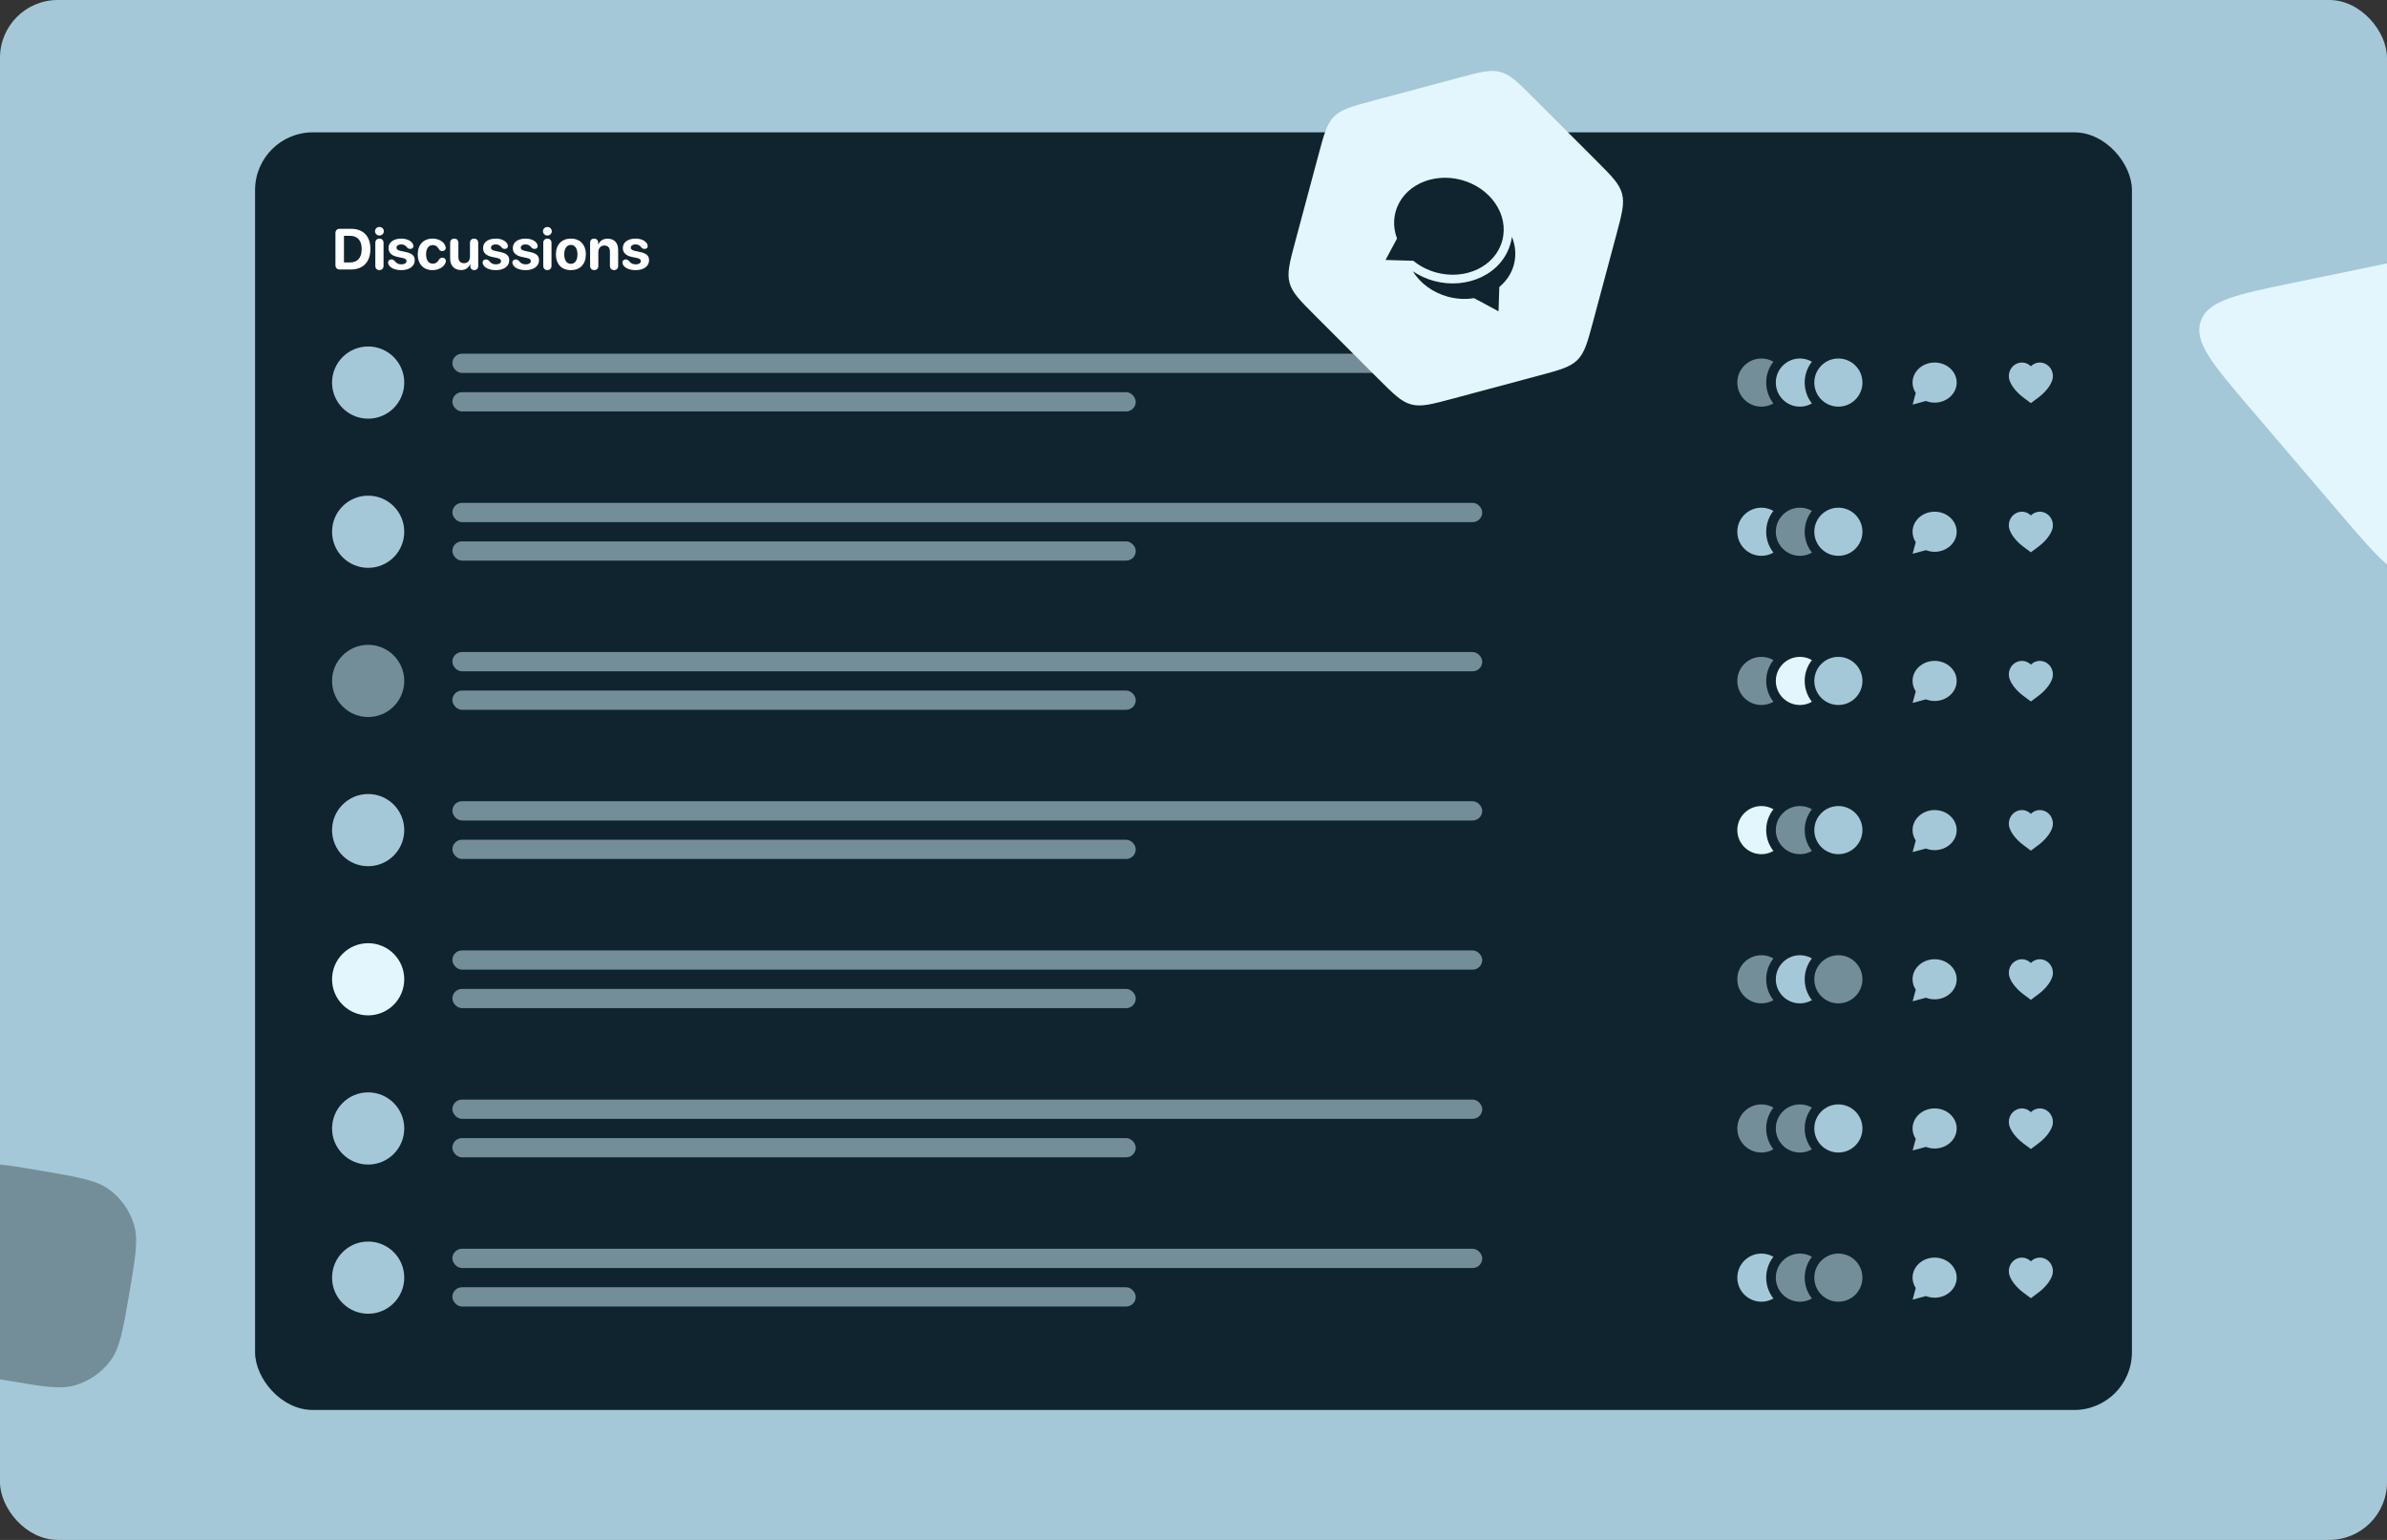 <svg width="992" height="640" viewBox="0 0 992 640" fill="none" xmlns="http://www.w3.org/2000/svg">
<rect x="0" y="0" width="992" height="640" fill="#333333" stroke="none"/>
<g clip-path="url(#clip0_2447_647)">
<rect width="992" height="640" rx="24" fill="#A5C8D8"/>
<g clip-path="url(#clip1_2447_647)">
<path d="M1006.43 106.496C1030.06 101.613 1041.87 99.171 1048.01 105.925C1054.15 112.679 1050.6 124.206 1043.49 147.26L1026.81 201.354C1019.24 225.914 1015.46 238.194 1006.19 240.109C996.927 242.024 988.583 232.251 971.895 212.704L935.142 169.654C919.477 151.306 911.645 142.132 914.604 133.497C917.563 124.863 929.376 122.422 953.002 117.539L1006.43 106.496Z" fill="#E3F6FE"/>
</g>
<g clip-path="url(#clip2_2447_647)">
<path d="M17.65 486.657C32.516 489.205 39.949 490.478 45.194 494.247C50.273 497.897 53.984 503.143 55.735 509.148C57.543 515.348 56.269 522.781 53.722 537.646C51.175 552.514 49.901 559.948 46.132 565.193C42.482 570.272 37.237 573.982 31.232 575.733C25.031 577.541 17.597 576.268 2.728 573.72C-12.137 571.173 -19.57 569.9 -24.815 566.131C-29.894 562.481 -33.605 557.235 -35.356 551.23C-37.164 545.03 -35.89 537.597 -33.343 522.731C-30.795 507.863 -29.521 500.429 -25.752 495.184C-22.102 490.106 -16.858 486.395 -10.854 484.645C-4.653 482.836 2.781 484.11 17.65 486.657Z" fill="#748E99"/>
</g>
<rect x="106" y="55" width="780" height="531" rx="24" fill="#10242F"/>
<path d="M141.176 112C140.062 112 139.406 111.32 139.406 110.148V96.93C139.406 95.769 140.062 95.09 141.176 95.09H145.863C150.938 95.09 153.926 98.113 153.926 103.48C153.926 108.848 150.938 112 145.863 112H141.176ZM142.945 109.07H145.441C148.605 109.07 150.316 107.148 150.316 103.492C150.316 99.953 148.559 98.008 145.441 98.008H142.945V109.07ZM157.688 97.879C156.656 97.879 155.859 97.094 155.859 96.109C155.859 95.113 156.656 94.34 157.688 94.34C158.719 94.34 159.516 95.113 159.516 96.109C159.516 97.094 158.719 97.879 157.688 97.879ZM157.688 112.246C156.621 112.246 155.977 111.578 155.977 110.465V100.973C155.977 99.859 156.621 99.18 157.688 99.18C158.742 99.18 159.398 99.859 159.398 100.973V110.465C159.398 111.578 158.742 112.246 157.688 112.246ZM166.805 112.27C163.922 112.27 162 111.238 161.402 109.762C161.32 109.539 161.273 109.316 161.273 109.129C161.273 108.344 161.859 107.816 162.656 107.816C163.207 107.816 163.676 108.062 164.145 108.59C164.812 109.469 165.586 109.867 166.887 109.867C168.129 109.867 168.938 109.352 168.938 108.52C168.938 107.84 168.504 107.477 167.273 107.207L165.164 106.762C162.703 106.234 161.461 104.98 161.461 103.117C161.461 100.715 163.535 99.168 166.793 99.168C169.395 99.168 171.305 100.352 171.715 101.77C171.762 101.945 171.797 102.109 171.797 102.273C171.797 102.965 171.363 103.445 170.484 103.445C170.039 103.445 169.547 103.281 169.242 102.918C168.645 102.156 167.965 101.57 166.734 101.57C165.574 101.57 164.766 102.121 164.766 102.93C164.766 103.586 165.258 104.02 166.512 104.289L168.586 104.734C171.258 105.297 172.359 106.281 172.359 108.156C172.359 110.652 170.121 112.27 166.805 112.27ZM179.789 112.27C176.004 112.27 173.602 109.785 173.602 105.719C173.602 101.699 175.992 99.168 179.766 99.168C182.285 99.168 184.383 100.387 185.062 102.168C185.18 102.461 185.25 102.766 185.25 103.012C185.25 103.855 184.594 104.348 183.785 104.348C183.105 104.348 182.695 104.078 182.344 103.457C181.723 102.355 180.961 101.852 179.871 101.852C178.137 101.852 177.07 103.281 177.07 105.707C177.07 108.18 178.137 109.586 179.848 109.586C181.043 109.586 181.781 109 182.309 108.109C182.766 107.395 183.141 107.102 183.867 107.102C184.664 107.102 185.309 107.629 185.309 108.473C185.309 108.742 185.238 109.023 185.086 109.363C184.336 111.074 182.191 112.27 179.789 112.27ZM191.602 112.234C188.883 112.234 187.078 110.465 187.078 107.535V100.973C187.078 99.801 187.793 99.18 188.789 99.18C189.797 99.18 190.5 99.801 190.5 100.973V106.82C190.5 108.496 191.332 109.387 192.844 109.387C194.367 109.387 195.316 108.297 195.316 106.633V100.973C195.316 99.801 196.031 99.18 197.027 99.18C198.035 99.18 198.738 99.801 198.738 100.973V110.512C198.738 111.648 198.07 112.246 197.086 112.246C196.102 112.246 195.434 111.648 195.434 110.512V109.738H195.363C194.742 111.32 193.5 112.234 191.602 112.234ZM206.086 112.27C203.203 112.27 201.281 111.238 200.684 109.762C200.602 109.539 200.555 109.316 200.555 109.129C200.555 108.344 201.141 107.816 201.938 107.816C202.488 107.816 202.957 108.062 203.426 108.59C204.094 109.469 204.867 109.867 206.168 109.867C207.41 109.867 208.219 109.352 208.219 108.52C208.219 107.84 207.785 107.477 206.555 107.207L204.445 106.762C201.984 106.234 200.742 104.98 200.742 103.117C200.742 100.715 202.816 99.168 206.074 99.168C208.676 99.168 210.586 100.352 210.996 101.77C211.043 101.945 211.078 102.109 211.078 102.273C211.078 102.965 210.645 103.445 209.766 103.445C209.32 103.445 208.828 103.281 208.523 102.918C207.926 102.156 207.246 101.57 206.016 101.57C204.855 101.57 204.047 102.121 204.047 102.93C204.047 103.586 204.539 104.02 205.793 104.289L207.867 104.734C210.539 105.297 211.641 106.281 211.641 108.156C211.641 110.652 209.402 112.27 206.086 112.27ZM218.461 112.27C215.578 112.27 213.656 111.238 213.059 109.762C212.977 109.539 212.93 109.316 212.93 109.129C212.93 108.344 213.516 107.816 214.312 107.816C214.863 107.816 215.332 108.062 215.801 108.59C216.469 109.469 217.242 109.867 218.543 109.867C219.785 109.867 220.594 109.352 220.594 108.52C220.594 107.84 220.16 107.477 218.93 107.207L216.82 106.762C214.359 106.234 213.117 104.98 213.117 103.117C213.117 100.715 215.191 99.168 218.449 99.168C221.051 99.168 222.961 100.352 223.371 101.77C223.418 101.945 223.453 102.109 223.453 102.273C223.453 102.965 223.02 103.445 222.141 103.445C221.695 103.445 221.203 103.281 220.898 102.918C220.301 102.156 219.621 101.57 218.391 101.57C217.23 101.57 216.422 102.121 216.422 102.93C216.422 103.586 216.914 104.02 218.168 104.289L220.242 104.734C222.914 105.297 224.016 106.281 224.016 108.156C224.016 110.652 221.777 112.27 218.461 112.27ZM227.484 97.879C226.453 97.879 225.656 97.094 225.656 96.109C225.656 95.113 226.453 94.34 227.484 94.34C228.516 94.34 229.312 95.113 229.312 96.109C229.312 97.094 228.516 97.879 227.484 97.879ZM227.484 112.246C226.418 112.246 225.773 111.578 225.773 110.465V100.973C225.773 99.859 226.418 99.18 227.484 99.18C228.539 99.18 229.195 99.859 229.195 100.973V110.465C229.195 111.578 228.539 112.246 227.484 112.246ZM237.246 112.27C233.449 112.27 231.023 109.832 231.023 105.707C231.023 101.641 233.484 99.168 237.246 99.168C241.008 99.168 243.469 101.629 243.469 105.707C243.469 109.844 241.043 112.27 237.246 112.27ZM237.246 109.656C238.922 109.656 239.988 108.238 239.988 105.719C239.988 103.223 238.91 101.781 237.246 101.781C235.582 101.781 234.492 103.223 234.492 105.719C234.492 108.238 235.559 109.656 237.246 109.656ZM246.949 112.246C245.953 112.246 245.238 111.637 245.238 110.465V100.902C245.238 99.836 245.859 99.18 246.891 99.18C247.922 99.18 248.602 99.836 248.602 100.914V101.617H248.672C249.34 100.059 250.605 99.203 252.539 99.203C255.328 99.203 256.898 100.961 256.898 103.902V110.465C256.898 111.637 256.184 112.246 255.188 112.246C254.18 112.246 253.477 111.637 253.477 110.465V104.617C253.477 102.977 252.703 102.039 251.168 102.039C249.633 102.039 248.66 103.164 248.66 104.793V110.465C248.66 111.637 247.957 112.246 246.949 112.246ZM264.188 112.27C261.305 112.27 259.383 111.238 258.785 109.762C258.703 109.539 258.656 109.316 258.656 109.129C258.656 108.344 259.242 107.816 260.039 107.816C260.59 107.816 261.059 108.062 261.527 108.59C262.195 109.469 262.969 109.867 264.27 109.867C265.512 109.867 266.32 109.352 266.32 108.52C266.32 107.84 265.887 107.477 264.656 107.207L262.547 106.762C260.086 106.234 258.844 104.98 258.844 103.117C258.844 100.715 260.918 99.168 264.176 99.168C266.777 99.168 268.688 100.352 269.098 101.77C269.145 101.945 269.18 102.109 269.18 102.273C269.18 102.965 268.746 103.445 267.867 103.445C267.422 103.445 266.93 103.281 266.625 102.918C266.027 102.156 265.348 101.57 264.117 101.57C262.957 101.57 262.148 102.121 262.148 102.93C262.148 103.586 262.641 104.02 263.895 104.289L265.969 104.734C268.641 105.297 269.742 106.281 269.742 108.156C269.742 110.652 267.504 112.27 264.188 112.27Z" fill="white"/>
<circle cx="153" cy="159" r="15" fill="#A5C8D8"/>
<rect x="188" y="147" width="428" height="8" rx="4" fill="#748E99"/>
<rect x="188" y="163" width="284" height="8" rx="4" fill="#748E99"/>
<circle cx="732" cy="159" r="12" fill="#748E99" stroke="#10242F" stroke-width="4"/>
<circle cx="748" cy="159" r="12" fill="#A5C8D8" stroke="#10242F" stroke-width="4"/>
<circle cx="764" cy="159" r="12" fill="#A5C8D8" stroke="#10242F" stroke-width="4"/>
<path d="M804 150.667C798.946 150.667 794.833 154.405 794.833 159C794.833 160.53 795.29 162.012 796.157 163.312L794.864 168.136L800.393 166.655C801.546 167.106 802.758 167.333 804 167.333C809.054 167.333 813.167 163.595 813.167 159C813.167 154.405 809.054 150.667 804 150.667Z" fill="#A5C8D8"/>
<path d="M849.766 151.086C847.751 150.243 845.51 150.724 843.997 152.233C842.484 150.723 840.245 150.244 838.228 151.086C835.469 152.236 834.119 155.5 835.218 158.362C836.533 161.792 839.853 164.453 840.838 165.185L843.993 167.539L847.154 165.186C848.14 164.453 851.458 161.793 852.776 158.362C853.874 155.499 852.524 152.235 849.766 151.086Z" fill="#A5C8D8"/>
<circle cx="153" cy="221" r="15" fill="#A5C8D8"/>
<rect x="188" y="209" width="428" height="8" rx="4" fill="#748E99"/>
<rect x="188" y="225" width="284" height="8" rx="4" fill="#748E99"/>
<circle cx="732" cy="221" r="12" fill="#A5C8D8" stroke="#10242F" stroke-width="4"/>
<circle cx="748" cy="221" r="12" fill="#748E99" stroke="#10242F" stroke-width="4"/>
<circle cx="764" cy="221" r="12" fill="#A5C8D8" stroke="#10242F" stroke-width="4"/>
<path d="M804 212.667C798.946 212.667 794.833 216.405 794.833 221C794.833 222.53 795.29 224.012 796.157 225.312L794.864 230.136L800.393 228.655C801.546 229.106 802.758 229.333 804 229.333C809.054 229.333 813.167 225.595 813.167 221C813.167 216.405 809.054 212.667 804 212.667Z" fill="#A5C8D8"/>
<path d="M849.766 213.086C847.751 212.243 845.51 212.724 843.997 214.233C842.484 212.723 840.245 212.244 838.228 213.086C835.469 214.236 834.119 217.5 835.218 220.362C836.533 223.792 839.853 226.453 840.838 227.185L843.993 229.539L847.154 227.186C848.14 226.453 851.458 223.793 852.776 220.362C853.874 217.499 852.524 214.235 849.766 213.086Z" fill="#A5C8D8"/>
<circle cx="153" cy="283" r="15" fill="#748E99"/>
<rect x="188" y="271" width="428" height="8" rx="4" fill="#748E99"/>
<rect x="188" y="287" width="284" height="8" rx="4" fill="#748E99"/>
<circle cx="732" cy="283" r="12" fill="#748E99" stroke="#10242F" stroke-width="4"/>
<circle cx="748" cy="283" r="12" fill="#E3F6FE" stroke="#10242F" stroke-width="4"/>
<circle cx="764" cy="283" r="12" fill="#A5C8D8" stroke="#10242F" stroke-width="4"/>
<path d="M804 274.667C798.946 274.667 794.833 278.405 794.833 283C794.833 284.53 795.29 286.012 796.157 287.312L794.864 292.136L800.393 290.655C801.546 291.106 802.758 291.333 804 291.333C809.054 291.333 813.167 287.595 813.167 283C813.167 278.405 809.054 274.667 804 274.667Z" fill="#A5C8D8"/>
<path d="M849.766 275.086C847.751 274.243 845.51 274.724 843.997 276.233C842.484 274.723 840.245 274.244 838.228 275.086C835.469 276.236 834.119 279.5 835.218 282.362C836.533 285.792 839.853 288.453 840.838 289.185L843.993 291.539L847.154 289.186C848.14 288.453 851.458 285.793 852.776 282.362C853.874 279.499 852.524 276.235 849.766 275.086Z" fill="#A5C8D8"/>
<circle cx="153" cy="345" r="15" fill="#A5C8D8"/>
<rect x="188" y="333" width="428" height="8" rx="4" fill="#748E99"/>
<rect x="188" y="349" width="284" height="8" rx="4" fill="#748E99"/>
<circle cx="732" cy="345" r="12" fill="#E3F6FE" stroke="#10242F" stroke-width="4"/>
<circle cx="748" cy="345" r="12" fill="#748E99" stroke="#10242F" stroke-width="4"/>
<circle cx="764" cy="345" r="12" fill="#A5C8D8" stroke="#10242F" stroke-width="4"/>
<path d="M804 336.667C798.946 336.667 794.833 340.405 794.833 345C794.833 346.53 795.29 348.012 796.157 349.312L794.864 354.136L800.393 352.655C801.546 353.106 802.758 353.333 804 353.333C809.054 353.333 813.167 349.595 813.167 345C813.167 340.405 809.054 336.667 804 336.667Z" fill="#A5C8D8"/>
<path d="M849.766 337.086C847.751 336.243 845.51 336.724 843.997 338.233C842.484 336.723 840.245 336.244 838.228 337.086C835.469 338.236 834.119 341.5 835.218 344.362C836.533 347.792 839.853 350.453 840.838 351.185L843.993 353.539L847.154 351.186C848.14 350.453 851.458 347.793 852.776 344.362C853.874 341.499 852.524 338.235 849.766 337.086Z" fill="#A5C8D8"/>
<circle cx="153" cy="407" r="15" fill="#E3F6FE"/>
<rect x="188" y="395" width="428" height="8" rx="4" fill="#748E99"/>
<rect x="188" y="411" width="284" height="8" rx="4" fill="#748E99"/>
<circle cx="732" cy="407" r="12" fill="#748E99" stroke="#10242F" stroke-width="4"/>
<circle cx="748" cy="407" r="12" fill="#A5C8D8" stroke="#10242F" stroke-width="4"/>
<circle cx="764" cy="407" r="12" fill="#748E99" stroke="#10242F" stroke-width="4"/>
<path d="M804 398.667C798.946 398.667 794.833 402.405 794.833 407C794.833 408.53 795.29 410.012 796.157 411.312L794.864 416.136L800.393 414.655C801.546 415.106 802.758 415.333 804 415.333C809.054 415.333 813.167 411.595 813.167 407C813.167 402.405 809.054 398.667 804 398.667Z" fill="#A5C8D8"/>
<path d="M849.766 399.086C847.751 398.243 845.51 398.724 843.997 400.233C842.484 398.723 840.245 398.244 838.228 399.086C835.469 400.236 834.119 403.5 835.218 406.362C836.533 409.792 839.853 412.453 840.838 413.185L843.993 415.539L847.154 413.186C848.14 412.453 851.458 409.793 852.776 406.362C853.874 403.499 852.524 400.235 849.766 399.086Z" fill="#A5C8D8"/>
<circle cx="153" cy="469" r="15" fill="#A5C8D8"/>
<rect x="188" y="457" width="428" height="8" rx="4" fill="#748E99"/>
<rect x="188" y="473" width="284" height="8" rx="4" fill="#748E99"/>
<circle cx="732" cy="469" r="12" fill="#748E99" stroke="#10242F" stroke-width="4"/>
<circle cx="748" cy="469" r="12" fill="#748E99" stroke="#10242F" stroke-width="4"/>
<circle cx="764" cy="469" r="12" fill="#A5C8D8" stroke="#10242F" stroke-width="4"/>
<path d="M804 460.667C798.946 460.667 794.833 464.405 794.833 469C794.833 470.53 795.29 472.012 796.157 473.312L794.864 478.136L800.393 476.655C801.546 477.106 802.758 477.333 804 477.333C809.054 477.333 813.167 473.595 813.167 469C813.167 464.405 809.054 460.667 804 460.667Z" fill="#A5C8D8"/>
<path d="M849.766 461.086C847.751 460.243 845.51 460.724 843.997 462.233C842.484 460.723 840.245 460.244 838.228 461.086C835.469 462.236 834.119 465.5 835.218 468.362C836.533 471.792 839.853 474.453 840.838 475.185L843.993 477.539L847.154 475.186C848.14 474.453 851.458 471.793 852.776 468.362C853.874 465.499 852.524 462.235 849.766 461.086Z" fill="#A5C8D8"/>
<circle cx="153" cy="531" r="15" fill="#A5C8D8"/>
<rect x="188" y="519" width="428" height="8" rx="4" fill="#748E99"/>
<rect x="188" y="535" width="284" height="8" rx="4" fill="#748E99"/>
<circle cx="732" cy="531" r="12" fill="#A5C8D8" stroke="#10242F" stroke-width="4"/>
<circle cx="748" cy="531" r="12" fill="#748E99" stroke="#10242F" stroke-width="4"/>
<circle cx="764" cy="531" r="12" fill="#748E99" stroke="#10242F" stroke-width="4"/>
<path d="M804 522.667C798.946 522.667 794.833 526.405 794.833 531C794.833 532.53 795.29 534.012 796.157 535.312L794.864 540.136L800.393 538.655C801.546 539.106 802.758 539.333 804 539.333C809.054 539.333 813.167 535.595 813.167 531C813.167 526.405 809.054 522.667 804 522.667Z" fill="#A5C8D8"/>
<path d="M849.766 523.086C847.751 522.243 845.51 522.724 843.997 524.233C842.484 522.723 840.245 522.244 838.228 523.086C835.469 524.236 834.119 527.5 835.218 530.362C836.533 533.792 839.853 536.453 840.838 537.185L843.993 539.539L847.154 537.186C848.14 536.453 851.458 533.793 852.776 530.362C853.874 527.499 852.524 524.235 849.766 523.086Z" fill="#A5C8D8"/>
<g clip-path="url(#clip3_2447_647)">
<path d="M606.307 32.303C615.016 29.97 619.371 28.803 623.512 29.912C627.653 31.022 630.841 34.21 637.217 40.585L663.415 66.784C669.79 73.159 672.978 76.347 674.088 80.488C675.197 84.629 674.03 88.984 671.697 97.693L662.108 133.48C659.774 142.19 658.607 146.544 655.576 149.576C652.544 152.607 648.189 153.774 639.48 156.108L603.693 165.697C594.984 168.03 590.629 169.197 586.488 168.088C582.347 166.978 579.159 163.79 572.783 157.415L546.585 131.217C540.21 124.841 537.022 121.653 535.912 117.512C534.803 113.371 535.97 109.016 538.303 100.307L547.892 64.52C550.226 55.81 551.393 51.456 554.424 48.424C557.456 45.393 561.81 44.226 570.52 41.892L606.307 32.303Z" fill="#E3F6FE"/>
</g>
<path fill-rule="evenodd" clip-rule="evenodd" d="M579.971 88.088C582.863 77.295 595.23 71.536 607.308 74.772C619.385 78.008 627.215 89.179 624.323 99.972C621.432 110.765 609.065 116.524 596.987 113.288C593.305 112.301 590.038 110.588 587.346 108.384L575.804 108.044L580.586 99.123C579.275 95.628 578.97 91.825 579.971 88.088Z" fill="#10242F"/>
<path d="M587.147 112.749C590.198 117.68 595.404 121.62 601.801 123.335C605.484 124.321 609.169 124.471 612.603 123.908L622.768 129.385L623.088 119.268C625.971 116.896 628.136 113.755 629.137 110.019C630.193 106.08 629.82 102.091 628.334 98.456C628.214 99.271 628.045 100.09 627.825 100.91C624.286 114.118 609.542 120.405 596.049 116.79C592.776 115.912 589.778 114.525 587.147 112.749Z" fill="#10242F"/>
</g>
<defs>
<clipPath id="clip0_2447_647">
<rect width="992" height="640" rx="24" fill="white"/>
</clipPath>
<clipPath id="clip1_2447_647">
<rect width="148" height="148" fill="white" transform="translate(1080.89 235.937) rotate(168.322)"/>
</clipPath>
<clipPath id="clip2_2447_647">
<rect width="106" height="106" fill="white" transform="translate(53.477 591.379) rotate(-170.277)"/>
</clipPath>
<clipPath id="clip3_2447_647">
<rect width="148" height="148" fill="white" transform="translate(552.674 8.369) rotate(15)"/>
</clipPath>
</defs>
</svg>
